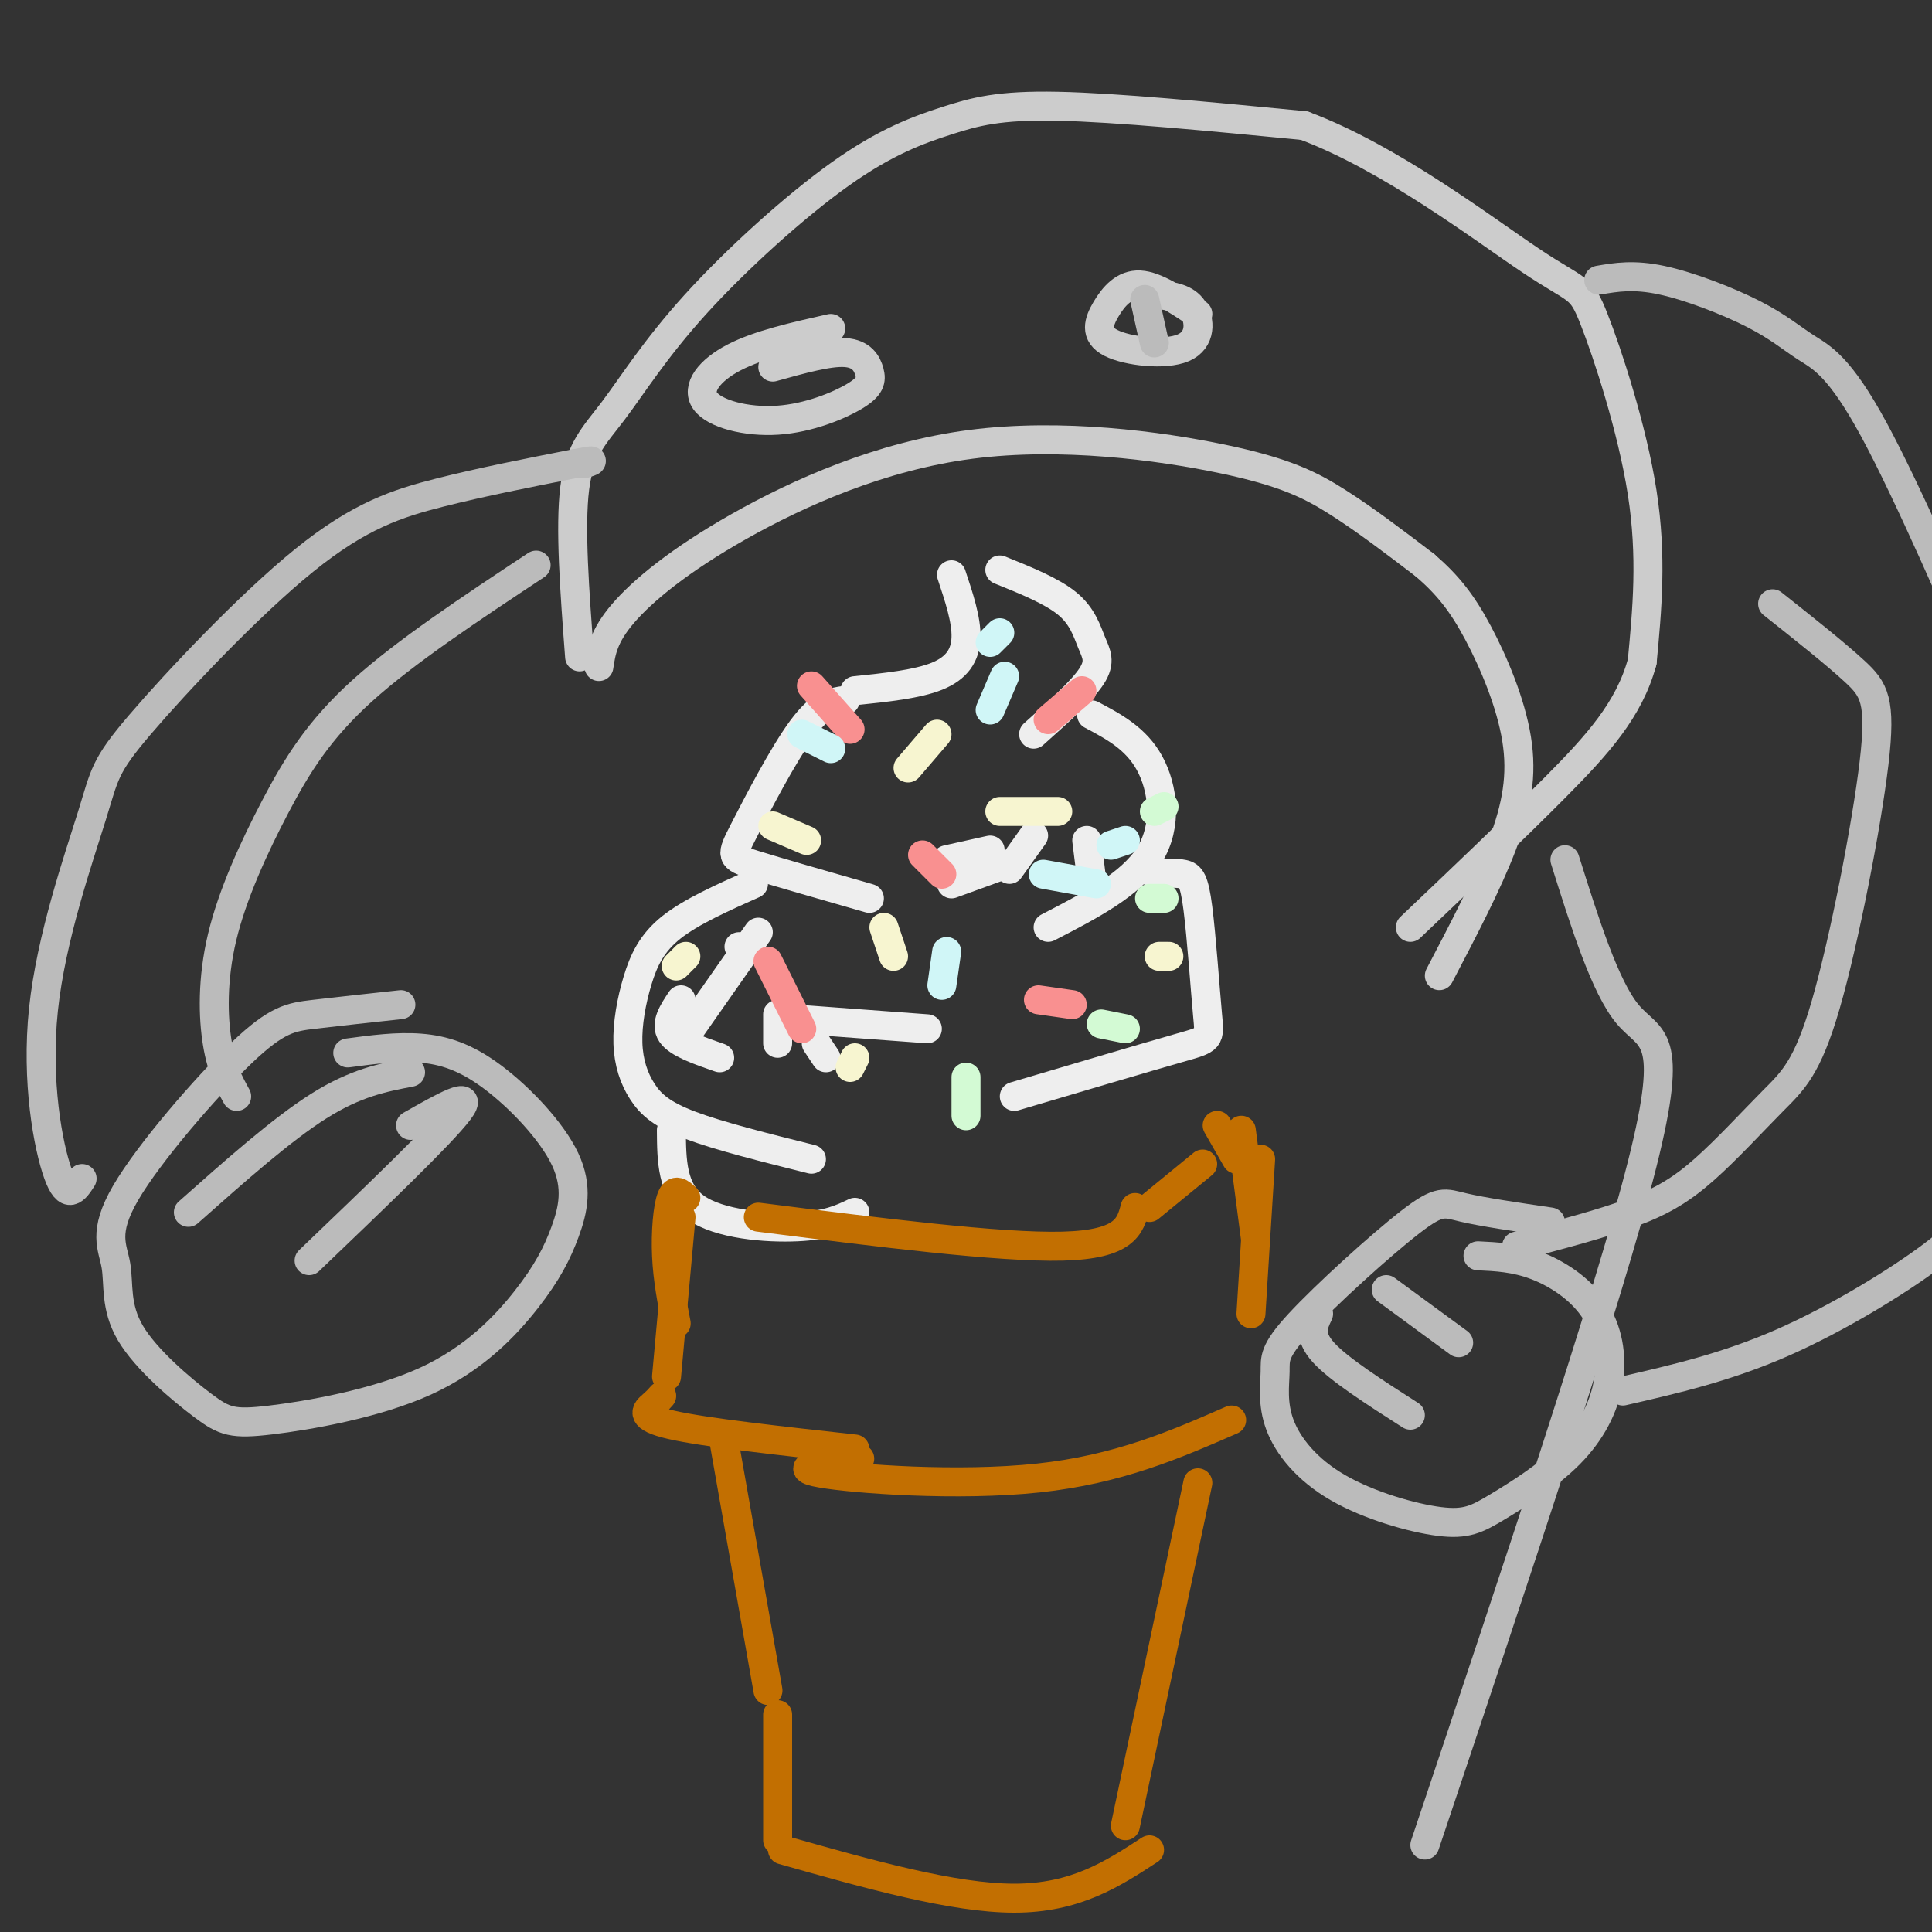 <svg viewBox='0 0 400 400' version='1.1' xmlns='http://www.w3.org/2000/svg' xmlns:xlink='http://www.w3.org/1999/xlink'><rect x="0" y="0" width="400" height="400" fill="#333333" stroke="none"/><g fill='none' stroke='rgb(204,204,204)' stroke-width='6' stroke-linecap='round' stroke-linejoin='round'><path d='M124,138c0.473,-3.137 0.946,-6.274 5,-11c4.054,-4.726 11.688,-11.040 24,-18c12.312,-6.960 29.300,-14.567 48,-17c18.700,-2.433 39.112,0.306 52,3c12.888,2.694 18.254,5.341 24,9c5.746,3.659 11.873,8.329 18,13'/><path d='M295,117c4.785,4.113 7.746,7.896 11,14c3.254,6.104 6.799,14.528 8,22c1.201,7.472 0.057,13.992 -3,22c-3.057,8.008 -8.029,17.504 -13,27'/><path d='M120,136c-1.016,-13.451 -2.032,-26.901 -1,-35c1.032,-8.099 4.113,-10.846 8,-16c3.887,-5.154 8.580,-12.715 17,-22c8.420,-9.285 20.566,-20.293 30,-27c9.434,-6.707 16.155,-9.113 22,-11c5.845,-1.887 10.813,-3.253 23,-3c12.187,0.253 31.594,2.127 51,4'/><path d='M270,26c17.906,6.695 37.171,21.434 47,28c9.829,6.566 10.223,4.960 13,12c2.777,7.040 7.936,22.726 10,36c2.064,13.274 1.032,24.137 0,35'/><path d='M340,137c-2.667,9.933 -9.333,17.267 -18,26c-8.667,8.733 -19.333,18.867 -30,29'/><path d='M248,65c-4.363,-2.914 -8.726,-5.827 -12,-6c-3.274,-0.173 -5.457,2.396 -7,5c-1.543,2.604 -2.444,5.244 1,7c3.444,1.756 11.235,2.626 15,1c3.765,-1.626 3.504,-5.750 2,-8c-1.504,-2.250 -4.252,-2.625 -7,-3'/><path d='M172,68c-7.441,1.670 -14.881,3.341 -20,6c-5.119,2.659 -7.915,6.307 -6,9c1.915,2.693 8.541,4.432 15,4c6.459,-0.432 12.752,-3.033 16,-5c3.248,-1.967 3.451,-3.299 3,-5c-0.451,-1.701 -1.558,-3.772 -5,-4c-3.442,-0.228 -9.221,1.386 -15,3'/></g>
<g fill='none' stroke='rgb(238,238,238)' stroke-width='6' stroke-linecap='round' stroke-linejoin='round'><path d='M207,118c5.423,2.190 10.845,4.381 14,7c3.155,2.619 4.042,5.667 5,8c0.958,2.333 1.988,3.952 0,7c-1.988,3.048 -6.994,7.524 -12,12'/><path d='M197,119c1.556,4.667 3.111,9.333 3,13c-0.111,3.667 -1.889,6.333 -6,8c-4.111,1.667 -10.556,2.333 -17,3'/><path d='M175,145c-2.530,0.327 -5.060,0.655 -9,6c-3.940,5.345 -9.292,15.708 -12,21c-2.708,5.292 -2.774,5.512 2,7c4.774,1.488 14.387,4.244 24,7'/><path d='M226,148c4.600,2.444 9.200,4.889 12,10c2.800,5.111 3.800,12.889 0,19c-3.800,6.111 -12.400,10.556 -21,15'/><path d='M156,183c-6.467,2.883 -12.933,5.767 -17,9c-4.067,3.233 -5.733,6.817 -7,11c-1.267,4.183 -2.133,8.967 -2,13c0.133,4.033 1.267,7.317 3,10c1.733,2.683 4.067,4.767 10,7c5.933,2.233 15.467,4.617 25,7'/><path d='M239,181c2.250,-0.166 4.501,-0.332 6,0c1.499,0.332 2.247,1.161 3,7c0.753,5.839 1.510,16.687 2,22c0.490,5.313 0.711,5.089 -6,7c-6.711,1.911 -20.356,5.955 -34,10'/><path d='M139,234c0.044,6.244 0.089,12.489 5,16c4.911,3.511 14.689,4.289 21,4c6.311,-0.289 9.156,-1.644 12,-3'/><path d='M153,196c0.000,0.000 0.100,0.100 0.1,0.1'/><path d='M157,193c0.000,0.000 -14.000,20.000 -14,20'/><path d='M141,207c-1.667,2.500 -3.333,5.000 -2,7c1.333,2.000 5.667,3.500 10,5'/><path d='M161,210c0.000,0.000 0.000,6.000 0,6'/><path d='M169,216c0.000,0.000 2.000,3.000 2,3'/><path d='M165,211c0.000,0.000 27.000,2.000 27,2'/><path d='M225,174c0.000,0.000 1.000,8.000 1,8'/><path d='M214,173c0.000,0.000 -5.000,7.000 -5,7'/><path d='M208,179c0.000,0.000 -11.000,4.000 -11,4'/><path d='M205,176c0.000,0.000 -9.000,2.000 -9,2'/></g>
<g fill='none' stroke='rgb(194,111,1)' stroke-width='6' stroke-linecap='round' stroke-linejoin='round'><path d='M157,252c25.000,3.167 50.000,6.333 63,6c13.000,-0.333 14.000,-4.167 15,-8'/><path d='M238,250c0.000,0.000 11.000,-9.000 11,-9'/><path d='M252,233c0.000,0.000 4.000,7.000 4,7'/><path d='M257,234c0.000,0.000 3.000,23.000 3,23'/><path d='M261,240c0.000,0.000 -2.000,32.000 -2,32'/><path d='M142,248c-1.111,-1.022 -2.222,-2.044 -3,0c-0.778,2.044 -1.222,7.156 -1,12c0.222,4.844 1.111,9.422 2,14'/><path d='M141,252c0.000,0.000 -3.000,33.000 -3,33'/><path d='M137,289c-0.444,0.511 -0.889,1.022 -2,2c-1.111,0.978 -2.889,2.422 4,4c6.889,1.578 22.444,3.289 38,5'/><path d='M178,302c-7.489,0.889 -14.978,1.778 -8,3c6.978,1.222 28.422,2.778 45,1c16.578,-1.778 28.289,-6.889 40,-12'/><path d='M150,299c0.000,0.000 9.000,51.000 9,51'/><path d='M248,307c0.000,0.000 -15.000,71.000 -15,71'/><path d='M161,355c0.000,0.000 0.000,26.000 0,26'/><path d='M162,383c17.667,5.000 35.333,10.000 48,10c12.667,0.000 20.333,-5.000 28,-10'/></g>
<g fill='none' stroke='rgb(249,144,144)' stroke-width='6' stroke-linecap='round' stroke-linejoin='round'><path d='M224,143c0.000,0.000 -7.000,6.000 -7,6'/><path d='M168,142c0.000,0.000 8.000,9.000 8,9'/><path d='M215,207c0.000,0.000 7.000,1.000 7,1'/><path d='M159,199c0.000,0.000 7.000,14.000 7,14'/><path d='M191,177c0.000,0.000 4.000,4.000 4,4'/></g>
<g fill='none' stroke='rgb(247,245,208)' stroke-width='6' stroke-linecap='round' stroke-linejoin='round'><path d='M207,168c0.000,0.000 12.000,0.000 12,0'/><path d='M194,152c0.000,0.000 -6.000,7.000 -6,7'/><path d='M160,171c0.000,0.000 7.000,3.000 7,3'/><path d='M183,192c0.000,0.000 2.000,6.000 2,6'/><path d='M142,198c0.000,0.000 -2.000,2.000 -2,2'/><path d='M177,219c0.000,0.000 -1.000,2.000 -1,2'/><path d='M240,198c0.000,0.000 2.000,0.000 2,0'/></g>
<g fill='none' stroke='rgb(208,246,247)' stroke-width='6' stroke-linecap='round' stroke-linejoin='round'><path d='M196,197c0.000,0.000 -1.000,7.000 -1,7'/><path d='M216,181c0.000,0.000 11.000,2.000 11,2'/><path d='M205,147c0.000,0.000 3.000,-7.000 3,-7'/><path d='M172,155c0.000,0.000 -6.000,-3.000 -6,-3'/><path d='M205,133c0.000,0.000 2.000,-2.000 2,-2'/><path d='M230,175c0.000,0.000 3.000,-1.000 3,-1'/></g>
<g fill='none' stroke='rgb(211,250,212)' stroke-width='6' stroke-linecap='round' stroke-linejoin='round'><path d='M200,223c0.000,0.000 0.000,8.000 0,8'/><path d='M228,212c0.000,0.000 5.000,1.000 5,1'/><path d='M238,186c0.000,0.000 3.000,0.000 3,0'/><path d='M239,168c0.000,0.000 2.000,-1.000 2,-1'/></g>
<g fill='none' stroke='rgb(187,187,187)' stroke-width='6' stroke-linecap='round' stroke-linejoin='round'><path d='M331,58c3.610,-0.615 7.221,-1.231 13,0c5.779,1.231 13.728,4.308 19,7c5.272,2.692 7.869,4.997 11,7c3.131,2.003 6.798,3.702 14,17c7.202,13.298 17.939,38.196 23,50c5.061,11.804 4.446,10.516 4,14c-0.446,3.484 -0.723,11.742 -1,20'/><path d='M324,178c4.156,13.200 8.311,26.400 13,32c4.689,5.600 9.911,3.600 3,31c-6.911,27.400 -25.956,84.200 -45,141'/><path d='M83,208c-6.622,0.720 -13.244,1.439 -18,2c-4.756,0.561 -7.645,0.962 -15,8c-7.355,7.038 -19.176,20.713 -24,29c-4.824,8.287 -2.653,11.185 -2,15c0.653,3.815 -0.214,8.546 3,14c3.214,5.454 10.509,11.631 15,15c4.491,3.369 6.178,3.931 14,3c7.822,-0.931 21.778,-3.354 32,-8c10.222,-4.646 16.709,-11.516 21,-17c4.291,-5.484 6.385,-9.583 8,-14c1.615,-4.417 2.753,-9.153 0,-15c-2.753,-5.847 -9.395,-12.805 -15,-17c-5.605,-4.195 -10.173,-5.627 -15,-6c-4.827,-0.373 -9.914,0.314 -15,1'/><path d='M85,222c-5.667,1.083 -11.333,2.167 -19,7c-7.667,4.833 -17.333,13.417 -27,22'/><path d='M85,233c6.750,-3.833 13.500,-7.667 10,-3c-3.500,4.667 -17.250,17.833 -31,31'/><path d='M321,253c-7.021,-1.034 -14.042,-2.069 -18,-3c-3.958,-0.931 -4.852,-1.760 -11,3c-6.148,4.760 -17.550,15.109 -23,21c-5.450,5.891 -4.950,7.323 -5,10c-0.050,2.677 -0.652,6.600 1,11c1.652,4.400 5.558,9.276 12,13c6.442,3.724 15.419,6.296 21,7c5.581,0.704 7.765,-0.459 12,-3c4.235,-2.541 10.522,-6.460 15,-11c4.478,-4.540 7.149,-9.701 8,-15c0.851,-5.299 -0.117,-10.734 -3,-15c-2.883,-4.266 -7.681,-7.362 -12,-9c-4.319,-1.638 -8.160,-1.819 -12,-2'/><path d='M273,272c-1.083,2.250 -2.167,4.500 1,8c3.167,3.500 10.583,8.250 18,13'/><path d='M287,267c0.000,0.000 15.000,11.000 15,11'/><path d='M17,244c-1.490,2.302 -2.980,4.604 -5,-1c-2.020,-5.604 -4.569,-19.113 -3,-34c1.569,-14.887 7.255,-31.152 10,-40c2.745,-8.848 2.550,-10.279 10,-19c7.450,-8.721 22.544,-24.733 34,-34c11.456,-9.267 19.273,-11.791 28,-14c8.727,-2.209 18.363,-4.105 28,-6'/><path d='M119,96c5.000,-1.000 3.500,-0.500 2,0'/><path d='M111,117c-13.496,8.931 -26.992,17.863 -36,26c-9.008,8.137 -13.528,15.480 -18,24c-4.472,8.520 -8.896,18.217 -11,27c-2.104,8.783 -1.887,16.652 -1,22c0.887,5.348 2.443,8.174 4,11'/><path d='M314,258c8.802,-2.301 17.605,-4.602 24,-7c6.395,-2.398 10.383,-4.893 15,-9c4.617,-4.107 9.861,-9.827 14,-14c4.139,-4.173 7.171,-6.799 11,-20c3.829,-13.201 8.454,-36.977 10,-50c1.546,-13.023 0.013,-15.292 -4,-19c-4.013,-3.708 -10.507,-8.854 -17,-14'/><path d='M336,288c10.696,-2.452 21.393,-4.905 33,-10c11.607,-5.095 24.125,-12.833 31,-18c6.875,-5.167 8.107,-7.762 9,-13c0.893,-5.238 1.446,-13.119 2,-21'/><path d='M237,62c0.000,0.000 2.000,9.000 2,9'/></g>
</svg>